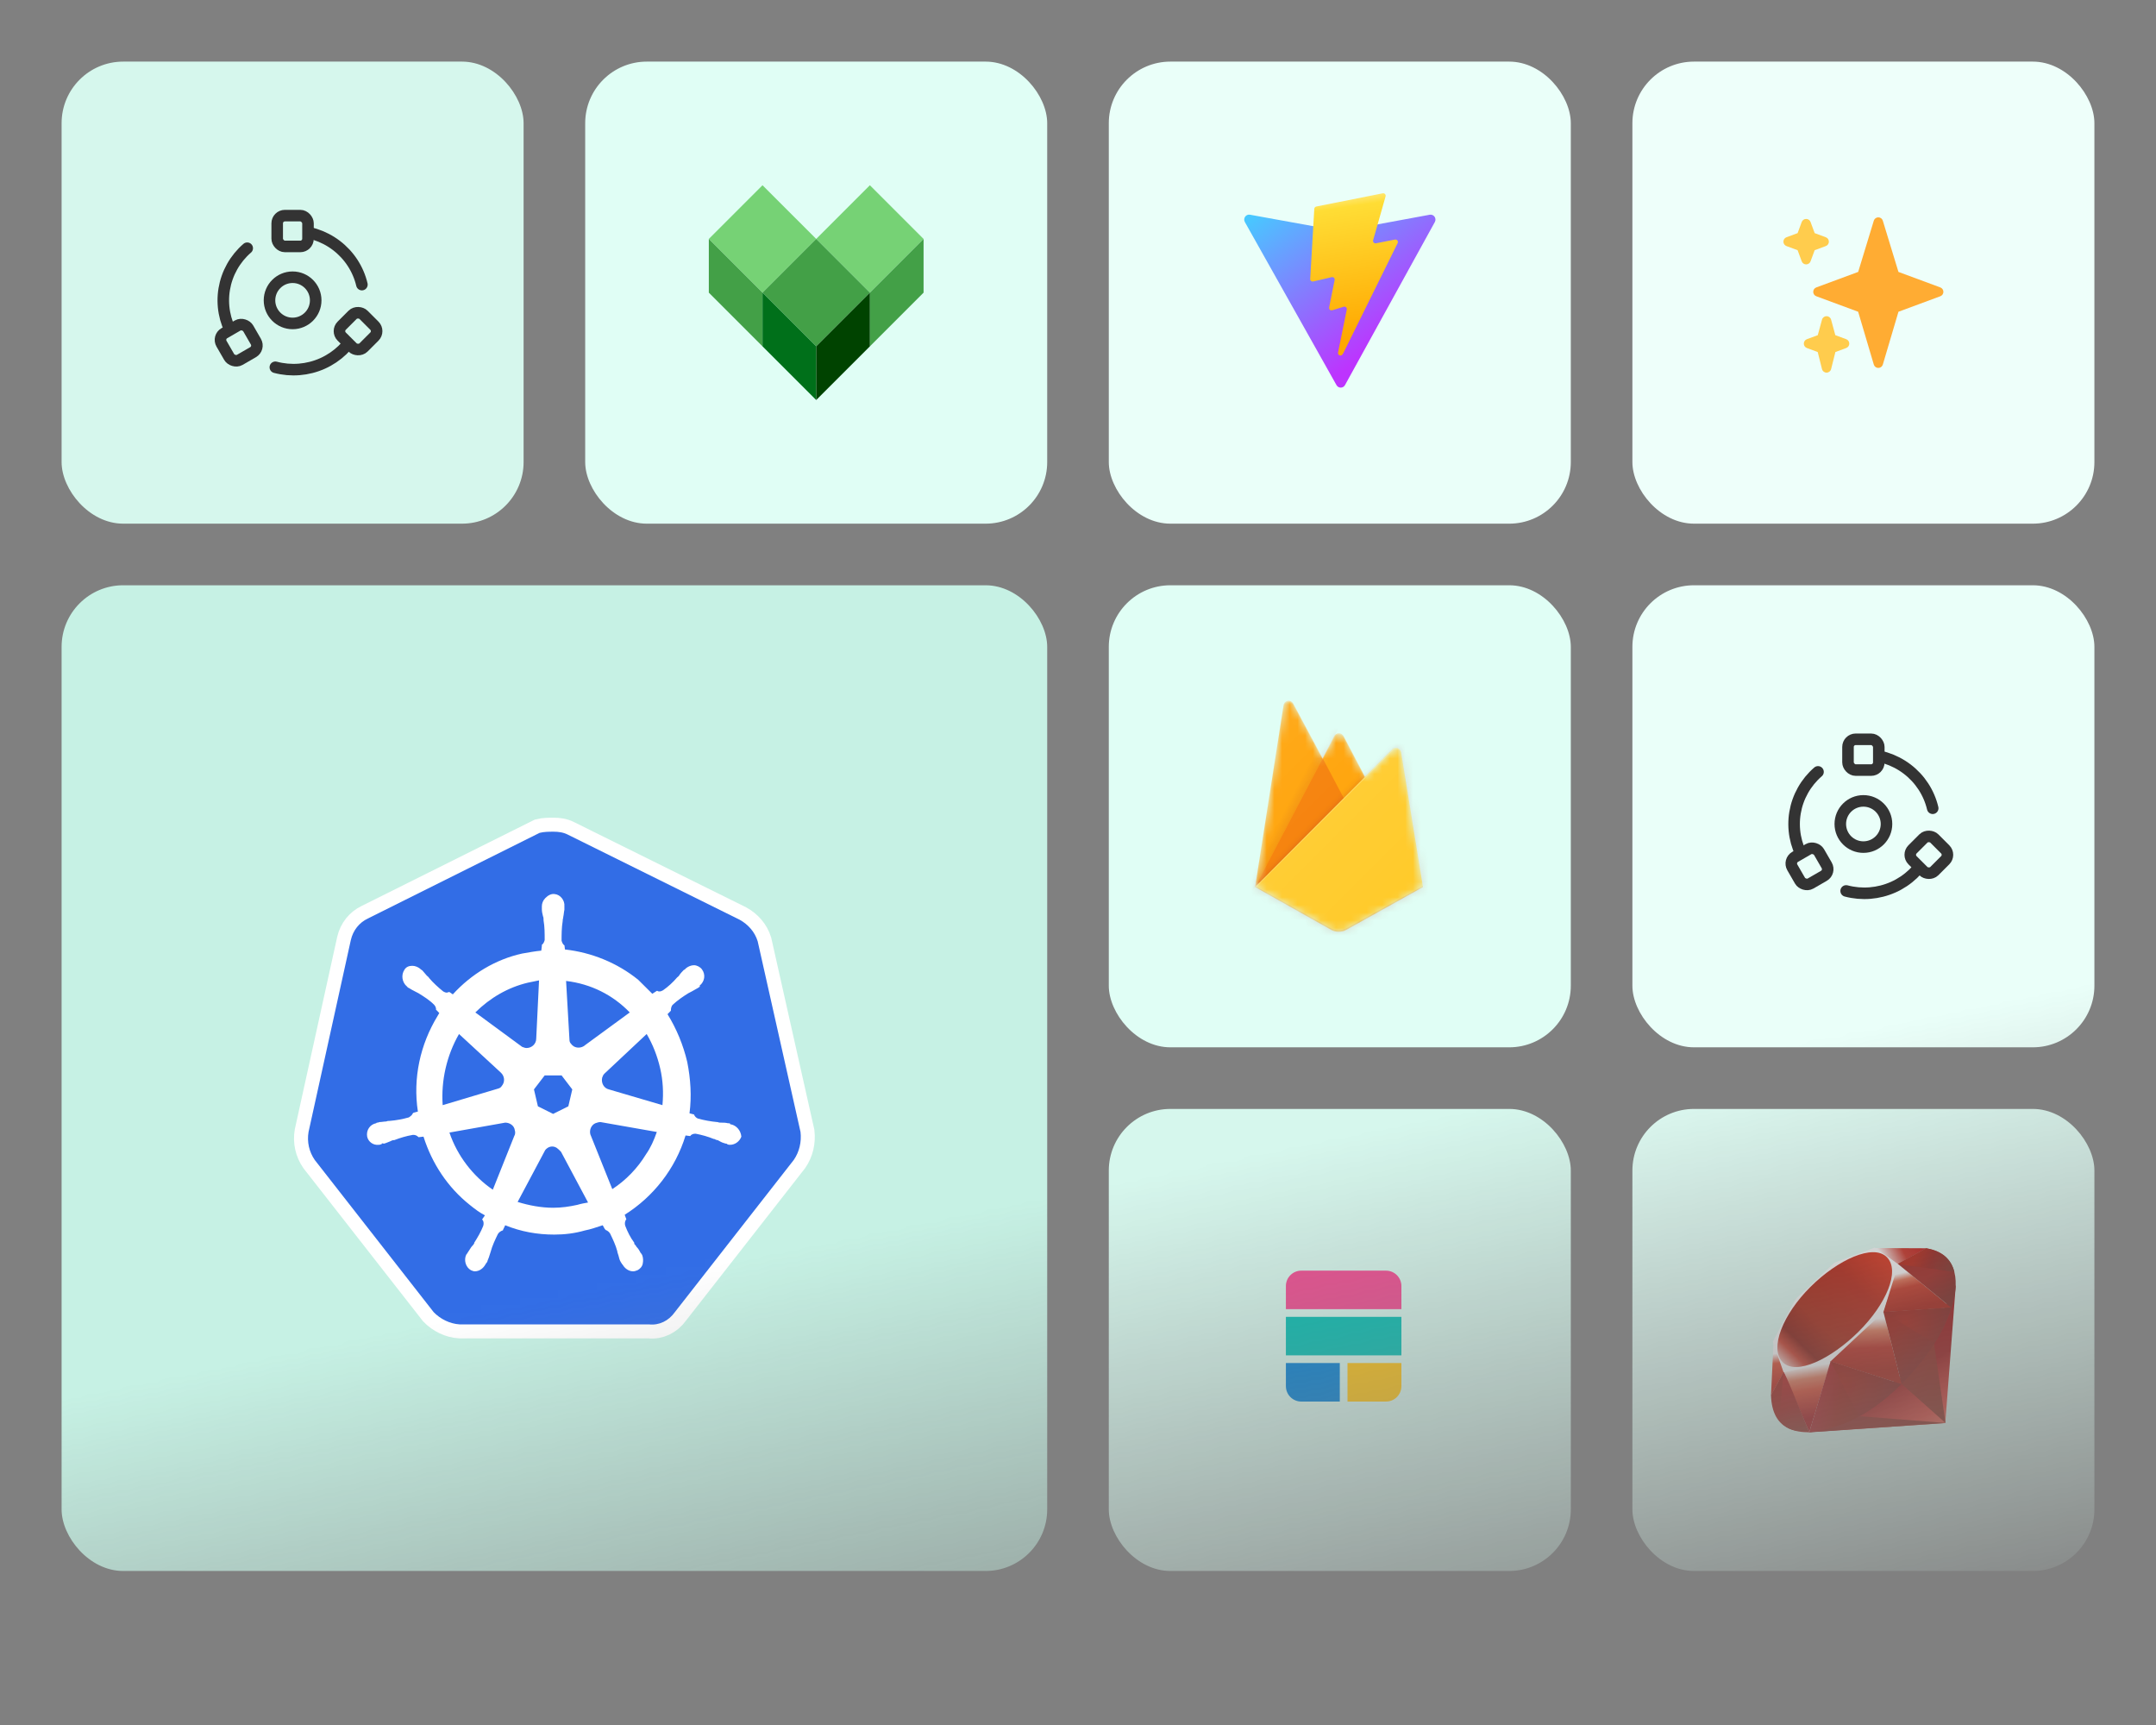 <svg width="280" height="224" viewBox="0 0 280 224" fill="none" xmlns="http://www.w3.org/2000/svg">
<rect x="0" y="0" width="280" height="224" fill="#808080" stroke="none"/>
<g clip-path="url(#clip0_960_44315)">
<mask id="mask0_960_44315" style="mask-type:alpha" maskUnits="userSpaceOnUse" x="0" y="0" width="280" height="224">
<rect width="280" height="224" fill="url(#paint0_linear_960_44315)"/>
</mask>
<g mask="url(#mask0_960_44315)">
<rect x="212" y="76" width="60" height="60" rx="8" fill="#EAFFF9"/>
<circle cx="242" cy="107" r="3" stroke="#333333" stroke-width="1.5"/>
<path d="M234.222 111.5C233.167 109.697 232.778 107.588 233.122 105.534C233.465 103.48 234.52 101.606 236.106 100.233M241.821 98.005C243.929 97.937 245.997 98.592 247.67 99.86C249.344 101.127 250.521 102.929 251 104.956M250.298 110.981C249.365 112.848 247.804 114.338 245.883 115.198C243.961 116.057 241.797 116.232 239.759 115.693" stroke="#333333" stroke-width="1.5" stroke-linecap="round" stroke-linejoin="round"/>
<rect x="240" y="96" width="4" height="4" rx="1" fill="#EAFFF9" stroke="#333333" stroke-width="1.5"/>
<rect x="232.268" y="111.768" width="4" height="4" rx="1" transform="rotate(-30 232.268 111.768)" fill="#EAFFF9" stroke="#333333" stroke-width="1.5"/>
<rect x="247.672" y="111" width="4" height="4" rx="1" transform="rotate(-45 247.672 111)" fill="#EAFFF9" stroke="#333333" stroke-width="1.5"/>
<rect x="76" y="8" width="60" height="60" rx="8" fill="#E0FEF5"/>
<path d="M99.027 24.055L106 31.027L99.027 38L92.055 31.027L99.027 24.055Z" fill="#76D275"/>
<path d="M92.055 31.027V38L99.027 44.973V38L92.055 31.027Z" fill="#43A047"/>
<path d="M112.973 24.055L119.945 31.027L112.973 38L106 31.027L112.973 24.055Z" fill="#76D275"/>
<path d="M119.945 31.027V38L112.973 44.973V38L119.945 31.027Z" fill="#43A047"/>
<path d="M106 31.027L112.973 38L106 44.973L99.027 38L106 31.027Z" fill="#43A047"/>
<path d="M106 44.973V51.945L99.027 44.973V38L106 44.973Z" fill="#00701A"/>
<path d="M106 44.973L112.973 38V44.973L106 51.945V44.973Z" fill="#004300"/>
<rect x="8" y="8" width="60" height="60" rx="8" fill="#D6F7ED"/>
<circle cx="38" cy="39" r="3" stroke="#333333" stroke-width="1.5"/>
<path d="M30.222 43.5C29.167 41.697 28.778 39.588 29.122 37.534C29.465 35.48 30.52 33.606 32.106 32.233M37.821 30.005C39.929 29.937 41.997 30.592 43.67 31.86C45.344 33.127 46.521 34.928 47 36.956M46.298 42.981C45.365 44.848 43.804 46.338 41.883 47.198C39.961 48.057 37.797 48.232 35.759 47.693" stroke="#333333" stroke-width="1.5" stroke-linecap="round" stroke-linejoin="round"/>
<rect x="36" y="28" width="4" height="4" rx="1" fill="#D6F7ED" stroke="#333333" stroke-width="1.5"/>
<rect x="28.268" y="43.768" width="4" height="4" rx="1" transform="rotate(-30 28.268 43.768)" fill="#D6F7ED" stroke="#333333" stroke-width="1.5"/>
<rect x="43.672" y="43" width="4" height="4" rx="1" transform="rotate(-45 43.672 43)" fill="#D6F7ED" stroke="#333333" stroke-width="1.5"/>
<rect x="144" y="8" width="60" height="60" rx="8" fill="#EAFFF9"/>
<g clip-path="url(#clip1_960_44315)">
<path d="M186.343 28.831L174.675 50.005C174.434 50.443 173.815 50.445 173.571 50.01L161.671 28.833C161.405 28.359 161.804 27.785 162.334 27.881L174.014 29.999C174.089 30.013 174.165 30.013 174.24 29.999L185.676 27.884C186.204 27.786 186.605 28.356 186.343 28.831Z" fill="url(#paint1_linear_960_44315)"/>
<path d="M179.578 25.101L170.944 26.818C170.802 26.847 170.697 26.969 170.688 27.115L170.157 36.219C170.144 36.434 170.338 36.6 170.545 36.552L172.949 35.989C173.174 35.936 173.377 36.137 173.331 36.367L172.616 39.916C172.568 40.155 172.789 40.359 173.019 40.288L174.504 39.831C174.734 39.76 174.955 39.965 174.907 40.204L173.772 45.779C173.701 46.128 174.158 46.318 174.348 46.019L174.476 45.819L181.512 31.569C181.63 31.33 181.426 31.058 181.168 31.109L178.694 31.594C178.461 31.639 178.263 31.419 178.329 31.188L179.944 25.506C180.01 25.275 179.811 25.055 179.578 25.101Z" fill="url(#paint2_linear_960_44315)"/>
</g>
<rect x="212" y="144" width="60" height="60" rx="8" fill="#E0FEF5"/>
<g clip-path="url(#clip2_960_44315)">
<path fill-rule="evenodd" clip-rule="evenodd" d="M248.594 177.841L234.891 186L252.633 184.793L254 166.853L248.594 177.841Z" fill="url(#paint3_linear_960_44315)"/>
<path fill-rule="evenodd" clip-rule="evenodd" d="M252.663 184.78L251.138 174.226L246.984 179.726L252.663 184.78Z" fill="url(#paint4_linear_960_44315)"/>
<path fill-rule="evenodd" clip-rule="evenodd" d="M252.683 184.78L241.511 183.901L234.951 185.977L252.683 184.78Z" fill="url(#paint5_linear_960_44315)"/>
<path fill-rule="evenodd" clip-rule="evenodd" d="M234.966 185.979L237.757 176.811L231.616 178.128L234.966 185.979Z" fill="url(#paint6_linear_960_44315)"/>
<path fill-rule="evenodd" clip-rule="evenodd" d="M246.983 179.756L244.415 169.67L237.065 176.578L246.983 179.756Z" fill="url(#paint7_linear_960_44315)"/>
<path fill-rule="evenodd" clip-rule="evenodd" d="M253.418 169.812L246.471 164.122L244.536 170.394L253.418 169.812Z" fill="url(#paint8_linear_960_44315)"/>
<path fill-rule="evenodd" clip-rule="evenodd" d="M250.168 162.093L246.083 164.358L243.505 162.063L250.168 162.093Z" fill="url(#paint9_linear_960_44315)"/>
<path fill-rule="evenodd" clip-rule="evenodd" d="M230 181.203L231.712 178.073L230.327 174.344L230 181.203Z" fill="url(#paint10_linear_960_44315)"/>
<path fill-rule="evenodd" clip-rule="evenodd" d="M230.235 174.226L231.628 178.188L237.681 176.826L244.591 170.386L246.542 164.174L243.471 162L238.25 163.959C236.605 165.493 233.413 168.529 233.298 168.586C233.184 168.644 231.191 172.423 230.235 174.226Z" fill="white"/>
<path fill-rule="evenodd" clip-rule="evenodd" d="M235.126 167.108C238.691 163.563 243.287 161.469 245.051 163.254C246.813 165.038 244.944 169.374 241.379 172.918C237.814 176.461 233.275 178.671 231.513 176.886C229.749 175.103 231.561 170.651 235.126 167.108Z" fill="url(#paint11_linear_960_44315)"/>
<path fill-rule="evenodd" clip-rule="evenodd" d="M234.966 185.976L237.735 176.778L246.932 179.741C243.607 182.867 239.909 185.511 234.966 185.976Z" fill="url(#paint12_linear_960_44315)"/>
<path fill-rule="evenodd" clip-rule="evenodd" d="M244.604 170.368L246.964 179.746C249.742 176.817 252.235 173.668 253.456 169.774L244.604 170.368Z" fill="url(#paint13_linear_960_44315)"/>
<path fill-rule="evenodd" clip-rule="evenodd" d="M253.432 169.821C254.377 166.962 254.595 162.86 250.139 162.098L246.483 164.123L253.432 169.821Z" fill="url(#paint14_linear_960_44315)"/>
<path fill-rule="evenodd" clip-rule="evenodd" d="M230 181.162C230.131 185.881 233.526 185.951 234.972 185.993L231.632 178.169L230 181.162Z" fill="#9E1209"/>
<path fill-rule="evenodd" clip-rule="evenodd" d="M244.617 170.383C246.752 171.698 251.053 174.34 251.14 174.389C251.276 174.465 252.995 171.482 253.385 169.796L244.617 170.383Z" fill="url(#paint15_radial_960_44315)"/>
<path fill-rule="evenodd" clip-rule="evenodd" d="M237.732 176.778L241.434 183.94C243.623 182.75 245.337 181.299 246.907 179.746L237.732 176.778Z" fill="url(#paint16_radial_960_44315)"/>
<path fill-rule="evenodd" clip-rule="evenodd" d="M231.617 178.179L231.093 184.442C232.082 185.797 233.444 185.915 234.872 185.809C233.839 183.23 231.775 178.074 231.617 178.179Z" fill="url(#paint17_linear_960_44315)"/>
<path fill-rule="evenodd" clip-rule="evenodd" d="M246.462 164.139L253.816 165.174C253.423 163.506 252.218 162.43 250.164 162.094L246.462 164.139Z" fill="url(#paint18_linear_960_44315)"/>
</g>
<rect x="144" y="76" width="60" height="60" rx="8" fill="#E0FEF5"/>
<mask id="mask1_960_44315" style="mask-type:luminance" maskUnits="userSpaceOnUse" x="163" y="91" width="22" height="30">
<path d="M181.993 97.71C181.964 97.53 181.865 97.37 181.718 97.263C181.571 97.157 181.388 97.113 181.208 97.141C181.068 97.159 180.937 97.226 180.839 97.329L177.29 100.871L174.515 95.571C174.474 95.492 174.417 95.421 174.349 95.363C174.28 95.306 174.2 95.262 174.115 95.235C174.029 95.208 173.939 95.199 173.85 95.206C173.761 95.214 173.674 95.24 173.594 95.281C173.474 95.351 173.374 95.451 173.304 95.571L171.791 98.472L167.976 91.352C167.933 91.274 167.875 91.205 167.806 91.149C167.736 91.093 167.656 91.052 167.571 91.027C167.485 91.002 167.395 90.994 167.307 91.004C167.218 91.014 167.133 91.041 167.055 91.085C166.962 91.134 166.882 91.204 166.82 91.288C166.758 91.373 166.715 91.471 166.696 91.574L163 115.184L172.866 120.746C173.17 120.913 173.512 121 173.859 121C174.205 121 174.547 120.913 174.851 120.746L184.802 115.207L181.993 97.71Z" fill="white"/>
</mask>
<g mask="url(#mask1_960_44315)">
<path d="M163 115.184L166.696 91.574C166.724 91.399 166.82 91.243 166.963 91.138C167.105 91.034 167.283 90.99 167.458 91.016C167.562 91.035 167.659 91.077 167.745 91.138C167.83 91.198 167.901 91.278 167.953 91.369L171.769 98.494L173.281 95.594C173.323 95.514 173.379 95.444 173.448 95.386C173.517 95.329 173.596 95.285 173.682 95.258C173.767 95.231 173.857 95.221 173.947 95.229C174.036 95.237 174.123 95.263 174.203 95.304C174.323 95.374 174.423 95.474 174.493 95.594L184.785 115.184H163Z" fill="#FFA000"/>
<path opacity="0.12" d="M175.607 91.176L157.547 89.635V122.344L163 115.184L175.607 91.176Z" fill="url(#paint19_linear_960_44315)"/>
<path d="M175.761 105.989L171.78 98.477L163 115.184L175.761 105.989Z" fill="#F57C00"/>
<path opacity="0.2" d="M157.547 89.635H190.256V122.344H157.547V89.635Z" fill="url(#paint20_linear_960_44315)"/>
<path d="M184.808 115.184L181.965 97.692C181.935 97.513 181.836 97.353 181.69 97.246C181.543 97.14 181.359 97.096 181.18 97.124C181.039 97.144 180.91 97.21 180.81 97.311L163 115.184L172.866 120.746C173.17 120.913 173.512 121 173.859 121C174.205 121 174.547 120.913 174.851 120.746L184.808 115.184Z" fill="#FFCA28"/>
<path d="M181.993 97.71C181.964 97.53 181.865 97.37 181.718 97.263C181.571 97.157 181.388 97.113 181.208 97.141C181.068 97.159 180.937 97.226 180.839 97.329L177.29 100.871L174.515 95.571C174.474 95.492 174.417 95.421 174.349 95.363C174.28 95.306 174.2 95.262 174.115 95.235C174.029 95.208 173.939 95.199 173.85 95.206C173.761 95.214 173.674 95.24 173.594 95.281C173.474 95.351 173.374 95.451 173.304 95.571L171.791 98.472L167.976 91.352C167.933 91.274 167.875 91.205 167.806 91.149C167.736 91.093 167.656 91.052 167.571 91.027C167.485 91.002 167.395 90.994 167.307 91.004C167.218 91.014 167.133 91.041 167.055 91.085C166.962 91.134 166.882 91.204 166.82 91.288C166.758 91.373 166.715 91.471 166.696 91.574L163 115.184L163.102 115.236L177.319 101.019L180.867 97.476C180.93 97.411 181.005 97.36 181.088 97.324C181.171 97.289 181.26 97.271 181.351 97.271C181.441 97.271 181.53 97.289 181.613 97.324C181.696 97.36 181.771 97.411 181.834 97.476C181.939 97.575 182.006 97.708 182.022 97.852L184.819 115.173H184.854L181.993 97.71ZM163.034 115.15L166.696 91.744C166.708 91.656 166.737 91.572 166.782 91.496C166.827 91.419 166.887 91.353 166.958 91.3C167.029 91.247 167.11 91.209 167.196 91.187C167.281 91.166 167.371 91.162 167.458 91.176C167.562 91.193 167.66 91.234 167.746 91.295C167.832 91.356 167.902 91.436 167.953 91.528L171.769 98.653L173.281 95.753C173.322 95.673 173.379 95.602 173.447 95.544C173.516 95.486 173.595 95.442 173.681 95.415C173.767 95.388 173.857 95.378 173.947 95.387C174.036 95.395 174.123 95.421 174.203 95.463C174.323 95.533 174.423 95.633 174.493 95.753L177.216 100.934L163.034 115.15Z" fill="white" fill-opacity="0.2"/>
<path opacity="0.2" d="M174.851 120.553C174.546 120.72 174.204 120.808 173.856 120.808C173.508 120.808 173.165 120.72 172.861 120.553L163.017 115.059V115.213L172.866 120.746C173.17 120.913 173.512 121 173.859 121C174.205 121 174.547 120.913 174.851 120.746L184.802 115.207V115.054L174.851 120.553Z" fill="#A52714"/>
<path d="M181.993 97.71C181.964 97.53 181.865 97.37 181.718 97.263C181.571 97.157 181.388 97.113 181.208 97.141C181.068 97.159 180.937 97.226 180.839 97.329L177.29 100.871L174.515 95.571C174.474 95.492 174.417 95.421 174.349 95.363C174.28 95.306 174.2 95.262 174.115 95.235C174.029 95.208 173.939 95.199 173.85 95.206C173.761 95.214 173.674 95.24 173.594 95.281C173.474 95.351 173.374 95.451 173.304 95.571L171.791 98.472L167.976 91.352C167.933 91.274 167.875 91.205 167.806 91.149C167.736 91.093 167.656 91.052 167.571 91.027C167.485 91.002 167.395 90.994 167.307 91.004C167.218 91.014 167.133 91.041 167.055 91.085C166.962 91.134 166.882 91.204 166.82 91.288C166.758 91.373 166.715 91.471 166.696 91.574L163 115.184L172.866 120.746C173.17 120.913 173.512 121 173.859 121C174.205 121 174.547 120.913 174.851 120.746L184.802 115.207L181.993 97.71Z" fill="url(#paint21_linear_960_44315)"/>
</g>
<rect x="144" y="144" width="60" height="60" rx="8" fill="#D6F7ED"/>
<path d="M169 165C167.895 165 167 165.895 167 167V170H182V167C182 165.895 181.105 165 180 165H169Z" fill="#EF4A90"/>
<path fill-rule="evenodd" clip-rule="evenodd" d="M182 177H175V182H180C181.105 182 182 181.105 182 180V177Z" fill="#FEC413"/>
<path d="M174 177V182H169C167.895 182 167 181.105 167 180V177H174Z" fill="#0181D5"/>
<path d="M167 171H182V176H167V171Z" fill="#01BFB3"/>
<rect x="212" y="8" width="60" height="60" rx="8" fill="#EEFFFA"/>
<path d="M251.99 37.323L246.552 35.31L244.521 28.655C244.443 28.398 244.205 28.222 243.937 28.222C243.668 28.222 243.431 28.398 243.352 28.655L241.322 35.31L235.883 37.323C235.643 37.413 235.484 37.641 235.484 37.897C235.484 38.152 235.643 38.381 235.883 38.47L241.319 40.482L243.351 47.341C243.428 47.6 243.666 47.778 243.937 47.778C244.207 47.778 244.446 47.6 244.523 47.34L246.554 40.482L251.99 38.469C252.229 38.381 252.389 38.153 252.389 37.897C252.389 37.641 252.229 37.413 251.99 37.323Z" fill="#FFAC33"/>
<path d="M239.768 44.046L238.354 43.523L237.804 41.507C237.732 41.24 237.49 41.056 237.215 41.056C236.939 41.056 236.698 41.24 236.625 41.506L236.075 43.523L234.661 44.046C234.421 44.134 234.262 44.364 234.262 44.619C234.262 44.874 234.421 45.104 234.661 45.192L236.068 45.714L236.622 47.927C236.69 48.198 236.934 48.389 237.215 48.389C237.495 48.389 237.739 48.198 237.807 47.926L238.362 45.713L239.768 45.192C240.008 45.104 240.167 44.874 240.167 44.619C240.167 44.364 240.008 44.134 239.768 44.046ZM237.117 30.808L235.672 30.273L235.137 28.828C235.048 28.588 234.82 28.429 234.564 28.429C234.308 28.429 234.08 28.588 233.99 28.828L233.456 30.273L232.01 30.808C231.77 30.897 231.611 31.126 231.611 31.381C231.611 31.637 231.77 31.866 232.01 31.954L233.456 32.489L233.99 33.934C234.08 34.175 234.308 34.333 234.564 34.333C234.819 34.333 235.048 34.175 235.137 33.934L235.672 32.489L237.117 31.954C237.357 31.865 237.516 31.637 237.516 31.381C237.516 31.126 237.357 30.897 237.117 30.808Z" fill="#FFCC4D"/>
<rect x="8" y="76" width="128" height="128" rx="8" fill="#C6F1E4"/>
<path d="M98.401 122.234C98.035 121.023 97.157 120.038 96.059 119.433L73.737 108.379C73.152 108.076 72.493 108 71.908 108C71.322 108 70.663 108 70.078 108.151L47.756 119.281C46.658 119.811 45.853 120.795 45.56 122.083L40.071 146.992C39.852 148.279 40.145 149.566 40.876 150.626L56.319 170.387C57.197 171.296 58.441 171.901 59.685 171.977H84.276C85.594 172.128 86.838 171.523 87.643 170.387L103.085 150.626C103.817 149.566 104.11 148.279 103.963 146.992L98.401 122.234Z" fill="white" stroke="white" stroke-width="3.636" stroke-miterlimit="10"/>
<path d="M98.401 122.234C98.035 121.023 97.157 120.038 96.059 119.433L73.737 108.379C73.152 108.076 72.493 108 71.908 108C71.322 108 70.663 108 70.078 108.151L47.756 119.281C46.658 119.811 45.853 120.795 45.56 122.083L40.071 146.992C39.852 148.279 40.145 149.566 40.876 150.626L56.319 170.387C57.197 171.296 58.441 171.901 59.685 171.977H84.276C85.594 172.128 86.838 171.523 87.643 170.387L103.085 150.626C103.817 149.566 104.11 148.279 103.963 146.992L98.401 122.234Z" fill="#326DE6"/>
<path d="M94.961 146.008C94.888 146.008 94.815 146.008 94.815 145.932C94.815 145.856 94.669 145.856 94.522 145.856C94.23 145.78 93.937 145.78 93.644 145.78C93.498 145.78 93.351 145.78 93.205 145.705H93.132C92.327 145.629 91.448 145.478 90.643 145.25C90.424 145.175 90.204 144.948 90.131 144.72L89.546 144.569C89.838 142.373 89.692 140.102 89.253 137.906C88.74 135.711 87.862 133.591 86.691 131.698L87.13 131.244V131.168C87.13 130.941 87.204 130.638 87.35 130.487C88.009 129.881 88.667 129.427 89.399 128.972C89.546 128.897 89.692 128.821 89.838 128.745C90.131 128.594 90.351 128.442 90.643 128.291C90.716 128.215 90.79 128.215 90.863 128.139C90.936 128.064 90.863 128.064 90.863 127.988C91.522 127.458 91.668 126.549 91.156 125.868C90.936 125.565 90.497 125.338 90.131 125.338C89.765 125.338 89.399 125.49 89.106 125.717L89.033 125.792C88.96 125.868 88.887 125.944 88.814 125.944C88.594 126.171 88.374 126.398 88.228 126.625C88.155 126.777 88.009 126.852 87.935 126.928C87.423 127.534 86.764 128.139 86.106 128.594C85.959 128.669 85.813 128.745 85.667 128.745C85.593 128.745 85.447 128.745 85.374 128.669H85.301L84.715 129.048C84.13 128.442 83.471 127.837 82.885 127.231C80.178 125.035 76.811 123.672 73.371 123.294L73.298 122.688V122.764C73.079 122.612 73.005 122.385 72.932 122.158C72.932 121.325 72.932 120.492 73.079 119.584V119.508C73.079 119.357 73.152 119.205 73.152 119.054C73.225 118.751 73.225 118.448 73.298 118.145V117.691C73.371 116.934 72.786 116.177 72.054 116.101C71.615 116.025 71.176 116.253 70.81 116.631C70.517 116.934 70.371 117.313 70.371 117.691V118.07C70.371 118.373 70.444 118.675 70.517 118.978C70.59 119.13 70.59 119.281 70.59 119.433V119.508C70.737 120.341 70.737 121.174 70.737 122.082C70.663 122.31 70.59 122.537 70.371 122.688V122.84L70.297 123.445C69.492 123.521 68.687 123.672 67.809 123.824C64.369 124.581 61.222 126.474 58.807 129.124L58.368 128.821H58.295C58.221 128.821 58.148 128.897 58.002 128.897C57.856 128.897 57.709 128.821 57.563 128.745C56.904 128.215 56.245 127.609 55.733 127.004C55.66 126.852 55.514 126.777 55.44 126.701C55.221 126.474 55.075 126.247 54.855 126.02C54.782 125.944 54.709 125.944 54.635 125.868C54.562 125.792 54.562 125.792 54.562 125.792C54.27 125.565 53.904 125.414 53.538 125.414C53.099 125.414 52.733 125.565 52.513 125.944C52.074 126.625 52.22 127.534 52.806 128.064C52.879 128.064 52.879 128.139 52.879 128.139C52.879 128.139 53.025 128.291 53.099 128.291C53.318 128.442 53.611 128.594 53.904 128.745C54.05 128.821 54.196 128.897 54.343 128.972C55.075 129.427 55.806 129.881 56.392 130.487C56.538 130.638 56.685 130.941 56.611 131.168V131.092L57.05 131.547C56.977 131.698 56.904 131.774 56.831 131.925C54.562 135.635 53.611 140.026 54.27 144.342L53.684 144.493C53.684 144.569 53.611 144.569 53.611 144.569C53.538 144.796 53.318 144.948 53.099 145.099C52.293 145.326 51.488 145.478 50.61 145.553C50.464 145.553 50.317 145.553 50.171 145.629C49.878 145.629 49.586 145.705 49.293 145.705C49.22 145.705 49.146 145.78 49 145.78C48.927 145.78 48.927 145.78 48.854 145.856C48.049 146.008 47.536 146.765 47.683 147.598C47.829 148.279 48.488 148.733 49.146 148.658C49.293 148.658 49.366 148.658 49.512 148.582C49.586 148.582 49.586 148.582 49.586 148.506C49.586 148.43 49.805 148.506 49.878 148.506C50.171 148.43 50.464 148.279 50.683 148.203C50.83 148.128 50.976 148.052 51.122 148.052H51.196C52.001 147.749 52.733 147.522 53.611 147.37H53.684C53.904 147.37 54.123 147.446 54.27 147.598C54.343 147.598 54.343 147.673 54.343 147.673L55.001 147.598C56.099 151.08 58.148 154.185 61.003 156.456C61.661 156.986 62.247 157.44 62.979 157.819L62.613 158.349C62.613 158.424 62.686 158.424 62.686 158.424C62.832 158.652 62.832 158.954 62.759 159.182C62.466 159.939 62.027 160.696 61.588 161.377V161.453C61.515 161.604 61.442 161.68 61.295 161.831C61.149 161.983 61.003 162.286 60.783 162.589C60.71 162.664 60.71 162.74 60.637 162.816C60.637 162.816 60.637 162.891 60.563 162.891C60.198 163.649 60.49 164.557 61.149 164.936C61.295 165.011 61.515 165.087 61.661 165.087C62.247 165.087 62.759 164.709 63.052 164.179C63.052 164.179 63.052 164.103 63.125 164.103C63.125 164.027 63.198 163.951 63.271 163.876C63.345 163.573 63.491 163.346 63.564 163.043L63.711 162.589C63.93 161.756 64.296 160.999 64.662 160.242C64.808 160.014 65.028 159.863 65.248 159.787C65.321 159.787 65.321 159.787 65.321 159.712L65.613 159.106C67.663 159.939 69.785 160.317 71.981 160.317C73.298 160.317 74.615 160.166 75.933 159.787C76.738 159.636 77.543 159.333 78.275 159.106L78.567 159.636C78.641 159.636 78.641 159.636 78.641 159.712C78.86 159.787 79.08 159.939 79.226 160.166C79.592 160.923 79.958 161.68 80.178 162.513V162.589L80.324 163.043C80.397 163.346 80.47 163.649 80.617 163.876C80.69 163.951 80.69 164.027 80.763 164.103C80.763 164.103 80.763 164.179 80.836 164.179C81.129 164.709 81.641 165.087 82.227 165.087C82.446 165.087 82.593 165.011 82.812 164.936C83.105 164.784 83.398 164.481 83.471 164.103C83.544 163.724 83.544 163.346 83.398 162.967C83.398 162.891 83.325 162.891 83.325 162.891C83.325 162.816 83.251 162.74 83.178 162.664C83.032 162.361 82.885 162.134 82.666 161.907C82.593 161.756 82.52 161.68 82.373 161.529V161.377C81.861 160.696 81.495 159.939 81.202 159.182C81.129 158.954 81.129 158.652 81.275 158.424C81.275 158.349 81.349 158.349 81.349 158.349L81.129 157.743C84.862 155.396 87.716 151.762 89.033 147.446L89.619 147.522C89.692 147.522 89.692 147.446 89.692 147.446C89.838 147.295 90.058 147.219 90.277 147.219H90.351C91.156 147.37 91.961 147.598 92.692 147.9H92.766C92.912 147.976 93.058 148.052 93.205 148.052C93.498 148.203 93.717 148.355 94.01 148.43C94.083 148.43 94.156 148.506 94.303 148.506C94.376 148.506 94.376 148.506 94.449 148.582C94.595 148.658 94.669 148.658 94.815 148.658C95.474 148.658 96.059 148.203 96.279 147.598C96.206 146.765 95.62 146.159 94.961 146.008ZM73.81 143.66L71.834 144.645L69.858 143.66L69.346 141.465L70.737 139.648H72.932L74.323 141.465L73.81 143.66ZM85.74 138.739C86.106 140.329 86.179 141.919 86.032 143.509L79.08 141.465C78.421 141.313 78.055 140.632 78.201 139.951C78.275 139.723 78.348 139.572 78.494 139.421L83.983 134.272C84.788 135.635 85.374 137.149 85.74 138.739ZM81.788 131.471L75.786 135.862C75.274 136.165 74.542 136.089 74.176 135.559C74.03 135.408 73.957 135.256 73.957 135.029L73.518 127.382C76.738 127.761 79.592 129.199 81.788 131.471ZM68.541 127.609L70.005 127.307L69.639 134.878C69.639 135.559 69.053 136.089 68.394 136.089C68.175 136.089 68.029 136.014 67.809 135.938L61.734 131.471C63.637 129.578 65.979 128.215 68.541 127.609ZM59.612 134.272L65.028 139.269C65.54 139.723 65.613 140.481 65.174 141.011C65.028 141.238 64.882 141.313 64.589 141.389L57.49 143.509C57.27 140.329 58.002 137.074 59.612 134.272ZM58.368 147.068L65.613 145.78C66.199 145.78 66.784 146.159 66.858 146.765C66.931 146.992 66.931 147.295 66.784 147.522L64.003 154.487C61.442 152.746 59.392 150.096 58.368 147.068ZM74.981 156.456C73.957 156.683 72.932 156.834 71.834 156.834C70.297 156.834 68.687 156.532 67.224 156.077L70.81 149.339C71.176 148.885 71.761 148.733 72.273 149.036C72.493 149.188 72.639 149.339 72.859 149.566L76.372 156.153C75.933 156.229 75.494 156.304 74.981 156.456ZM83.91 149.869C82.812 151.686 81.275 153.276 79.519 154.412L76.665 147.295C76.518 146.689 76.811 146.083 77.323 145.856C77.543 145.78 77.762 145.705 77.982 145.705L85.301 146.992C84.935 148.052 84.496 149.036 83.91 149.869Z" fill="white"/>
</g>
</g>
<defs>
<linearGradient id="paint0_linear_960_44315" x1="194" y1="143.5" x2="210.5" y2="224" gradientUnits="userSpaceOnUse">
<stop stop-color="#D9D9D9"/>
<stop offset="1" stop-color="#D9D9D9" stop-opacity="0"/>
</linearGradient>
<linearGradient id="paint1_linear_960_44315" x1="161.381" y1="27.124" x2="176.182" y2="46.93" gradientUnits="userSpaceOnUse">
<stop stop-color="#41D1FF"/>
<stop offset="1" stop-color="#BD34FE"/>
</linearGradient>
<linearGradient id="paint2_linear_960_44315" x1="173.344" y1="25.567" x2="176.048" y2="43.844" gradientUnits="userSpaceOnUse">
<stop stop-color="#FFEA83"/>
<stop offset="0.083" stop-color="#FFDD35"/>
<stop offset="1" stop-color="#FFA800"/>
</linearGradient>
<linearGradient id="paint3_linear_960_44315" x1="251.086" y1="188.183" x2="246.001" y2="179.231" gradientUnits="userSpaceOnUse">
<stop stop-color="#FB7655"/>
<stop offset="0.41" stop-color="#E42B1E"/>
<stop offset="0.99" stop-color="#990000"/>
<stop offset="1" stop-color="#990000"/>
</linearGradient>
<linearGradient id="paint4_linear_960_44315" x1="253.608" y1="180.653" x2="247.072" y2="176.279" gradientUnits="userSpaceOnUse">
<stop stop-color="#871101"/>
<stop offset="0.99" stop-color="#911209"/>
<stop offset="1" stop-color="#911209"/>
</linearGradient>
<linearGradient id="paint5_linear_960_44315" x1="248.387" y1="188.454" x2="241.851" y2="184.08" gradientUnits="userSpaceOnUse">
<stop stop-color="#871101"/>
<stop offset="0.99" stop-color="#911209"/>
<stop offset="1" stop-color="#911209"/>
</linearGradient>
<linearGradient id="paint6_linear_960_44315" x1="234.687" y1="177.474" x2="235.704" y2="184.066" gradientUnits="userSpaceOnUse">
<stop stop-color="white"/>
<stop offset="0.23" stop-color="#E57252"/>
<stop offset="0.46" stop-color="#DE3B20"/>
<stop offset="0.99" stop-color="#A60003"/>
<stop offset="1" stop-color="#A60003"/>
</linearGradient>
<linearGradient id="paint7_linear_960_44315" x1="241.645" y1="171.319" x2="242.019" y2="178.046" gradientUnits="userSpaceOnUse">
<stop stop-color="white"/>
<stop offset="0.23" stop-color="#E4714E"/>
<stop offset="0.56" stop-color="#BE1A0D"/>
<stop offset="0.99" stop-color="#A80D00"/>
<stop offset="1" stop-color="#A80D00"/>
</linearGradient>
<linearGradient id="paint8_linear_960_44315" x1="247.819" y1="165.1" x2="248.941" y2="169.92" gradientUnits="userSpaceOnUse">
<stop stop-color="white"/>
<stop offset="0.18" stop-color="#E46342"/>
<stop offset="0.4" stop-color="#C82410"/>
<stop offset="0.99" stop-color="#A80D00"/>
<stop offset="1" stop-color="#A80D00"/>
</linearGradient>
<linearGradient id="paint9_linear_960_44315" x1="244.412" y1="163.402" x2="249.225" y2="161.002" gradientUnits="userSpaceOnUse">
<stop stop-color="white"/>
<stop offset="0.54" stop-color="#C81F11"/>
<stop offset="0.99" stop-color="#BF0905"/>
<stop offset="1" stop-color="#BF0905"/>
</linearGradient>
<linearGradient id="paint10_linear_960_44315" x1="230.473" y1="175.793" x2="230.871" y2="179.766" gradientUnits="userSpaceOnUse">
<stop stop-color="white"/>
<stop offset="0.31" stop-color="#DE4024"/>
<stop offset="0.99" stop-color="#BF190B"/>
<stop offset="1" stop-color="#BF190B"/>
</linearGradient>
<linearGradient id="paint11_linear_960_44315" x1="227.752" y1="180.841" x2="246.408" y2="161.711" gradientUnits="userSpaceOnUse">
<stop stop-color="#BD0012"/>
<stop offset="0.07" stop-color="white"/>
<stop offset="0.17" stop-color="white"/>
<stop offset="0.27" stop-color="#C82F1C"/>
<stop offset="0.33" stop-color="#820C01"/>
<stop offset="0.46" stop-color="#A31601"/>
<stop offset="0.72" stop-color="#B31301"/>
<stop offset="0.99" stop-color="#E82609"/>
<stop offset="1" stop-color="#E82609"/>
</linearGradient>
<linearGradient id="paint12_linear_960_44315" x1="242.001" y1="182.775" x2="236.396" y2="181.396" gradientUnits="userSpaceOnUse">
<stop stop-color="#8C0C01"/>
<stop offset="0.54" stop-color="#990C00"/>
<stop offset="0.99" stop-color="#A80D0E"/>
<stop offset="1" stop-color="#A80D0E"/>
</linearGradient>
<linearGradient id="paint13_linear_960_44315" x1="251.625" y1="176.032" x2="246.635" y2="171.571" gradientUnits="userSpaceOnUse">
<stop stop-color="#7E110B"/>
<stop offset="0.99" stop-color="#9E0C00"/>
<stop offset="1" stop-color="#9E0C00"/>
</linearGradient>
<linearGradient id="paint14_linear_960_44315" x1="253.454" y1="167.823" x2="250.967" y2="165.172" gradientUnits="userSpaceOnUse">
<stop stop-color="#79130D"/>
<stop offset="0.99" stop-color="#9E120B"/>
<stop offset="1" stop-color="#9E120B"/>
</linearGradient>
<radialGradient id="paint15_radial_960_44315" cx="0" cy="0" r="1" gradientUnits="userSpaceOnUse" gradientTransform="translate(247.423 171.643) scale(6.1 6.117)">
<stop stop-color="#A80D00"/>
<stop offset="0.99" stop-color="#7E0E08"/>
<stop offset="1" stop-color="#7E0E08"/>
</radialGradient>
<radialGradient id="paint16_radial_960_44315" cx="0" cy="0" r="1" gradientUnits="userSpaceOnUse" gradientTransform="translate(238.975 179.704) scale(8.109 8.132)">
<stop stop-color="#A30C00"/>
<stop offset="0.99" stop-color="#800E08"/>
<stop offset="1" stop-color="#800E08"/>
</radialGradient>
<linearGradient id="paint17_linear_960_44315" x1="233.231" y1="185.97" x2="231.2" y2="179.099" gradientUnits="userSpaceOnUse">
<stop stop-color="#8B2114"/>
<stop offset="0.43" stop-color="#9E100A"/>
<stop offset="0.99" stop-color="#B3100C"/>
<stop offset="1" stop-color="#B3100C"/>
</linearGradient>
<linearGradient id="paint18_linear_960_44315" x1="248.732" y1="163.19" x2="253.266" y2="165.186" gradientUnits="userSpaceOnUse">
<stop stop-color="#B31000"/>
<stop offset="0.44" stop-color="#910F08"/>
<stop offset="0.99" stop-color="#791C12"/>
<stop offset="1" stop-color="#791C12"/>
</linearGradient>
<linearGradient id="paint19_linear_960_44315" x1="167.248" y1="107.104" x2="165.889" y2="106.393" gradientUnits="userSpaceOnUse">
<stop stop-color="#A52714"/>
<stop offset="0.4" stop-color="#A52714" stop-opacity="0.5"/>
<stop offset="0.8" stop-color="#A52714" stop-opacity="0"/>
</linearGradient>
<linearGradient id="paint20_linear_960_44315" x1="173.037" y1="105.119" x2="172.429" y2="104.511" gradientUnits="userSpaceOnUse">
<stop stop-color="#A52714" stop-opacity="0.8"/>
<stop offset="0.5" stop-color="#A52714" stop-opacity="0.21"/>
<stop offset="1" stop-color="#A52714" stop-opacity="0"/>
</linearGradient>
<linearGradient id="paint21_linear_960_44315" x1="162.419" y1="96.274" x2="185.179" y2="119.049" gradientUnits="userSpaceOnUse">
<stop stop-color="white" stop-opacity="0.1"/>
<stop offset="1" stop-color="white" stop-opacity="0"/>
</linearGradient>
<clipPath id="clip0_960_44315">
<rect width="280" height="224" fill="white"/>
</clipPath>
<clipPath id="clip1_960_44315">
<rect width="26" height="26" fill="white" transform="translate(161 25)"/>
</clipPath>
<clipPath id="clip2_960_44315">
<rect width="24" height="24" fill="white" transform="translate(230 162)"/>
</clipPath>
</defs>
</svg>
